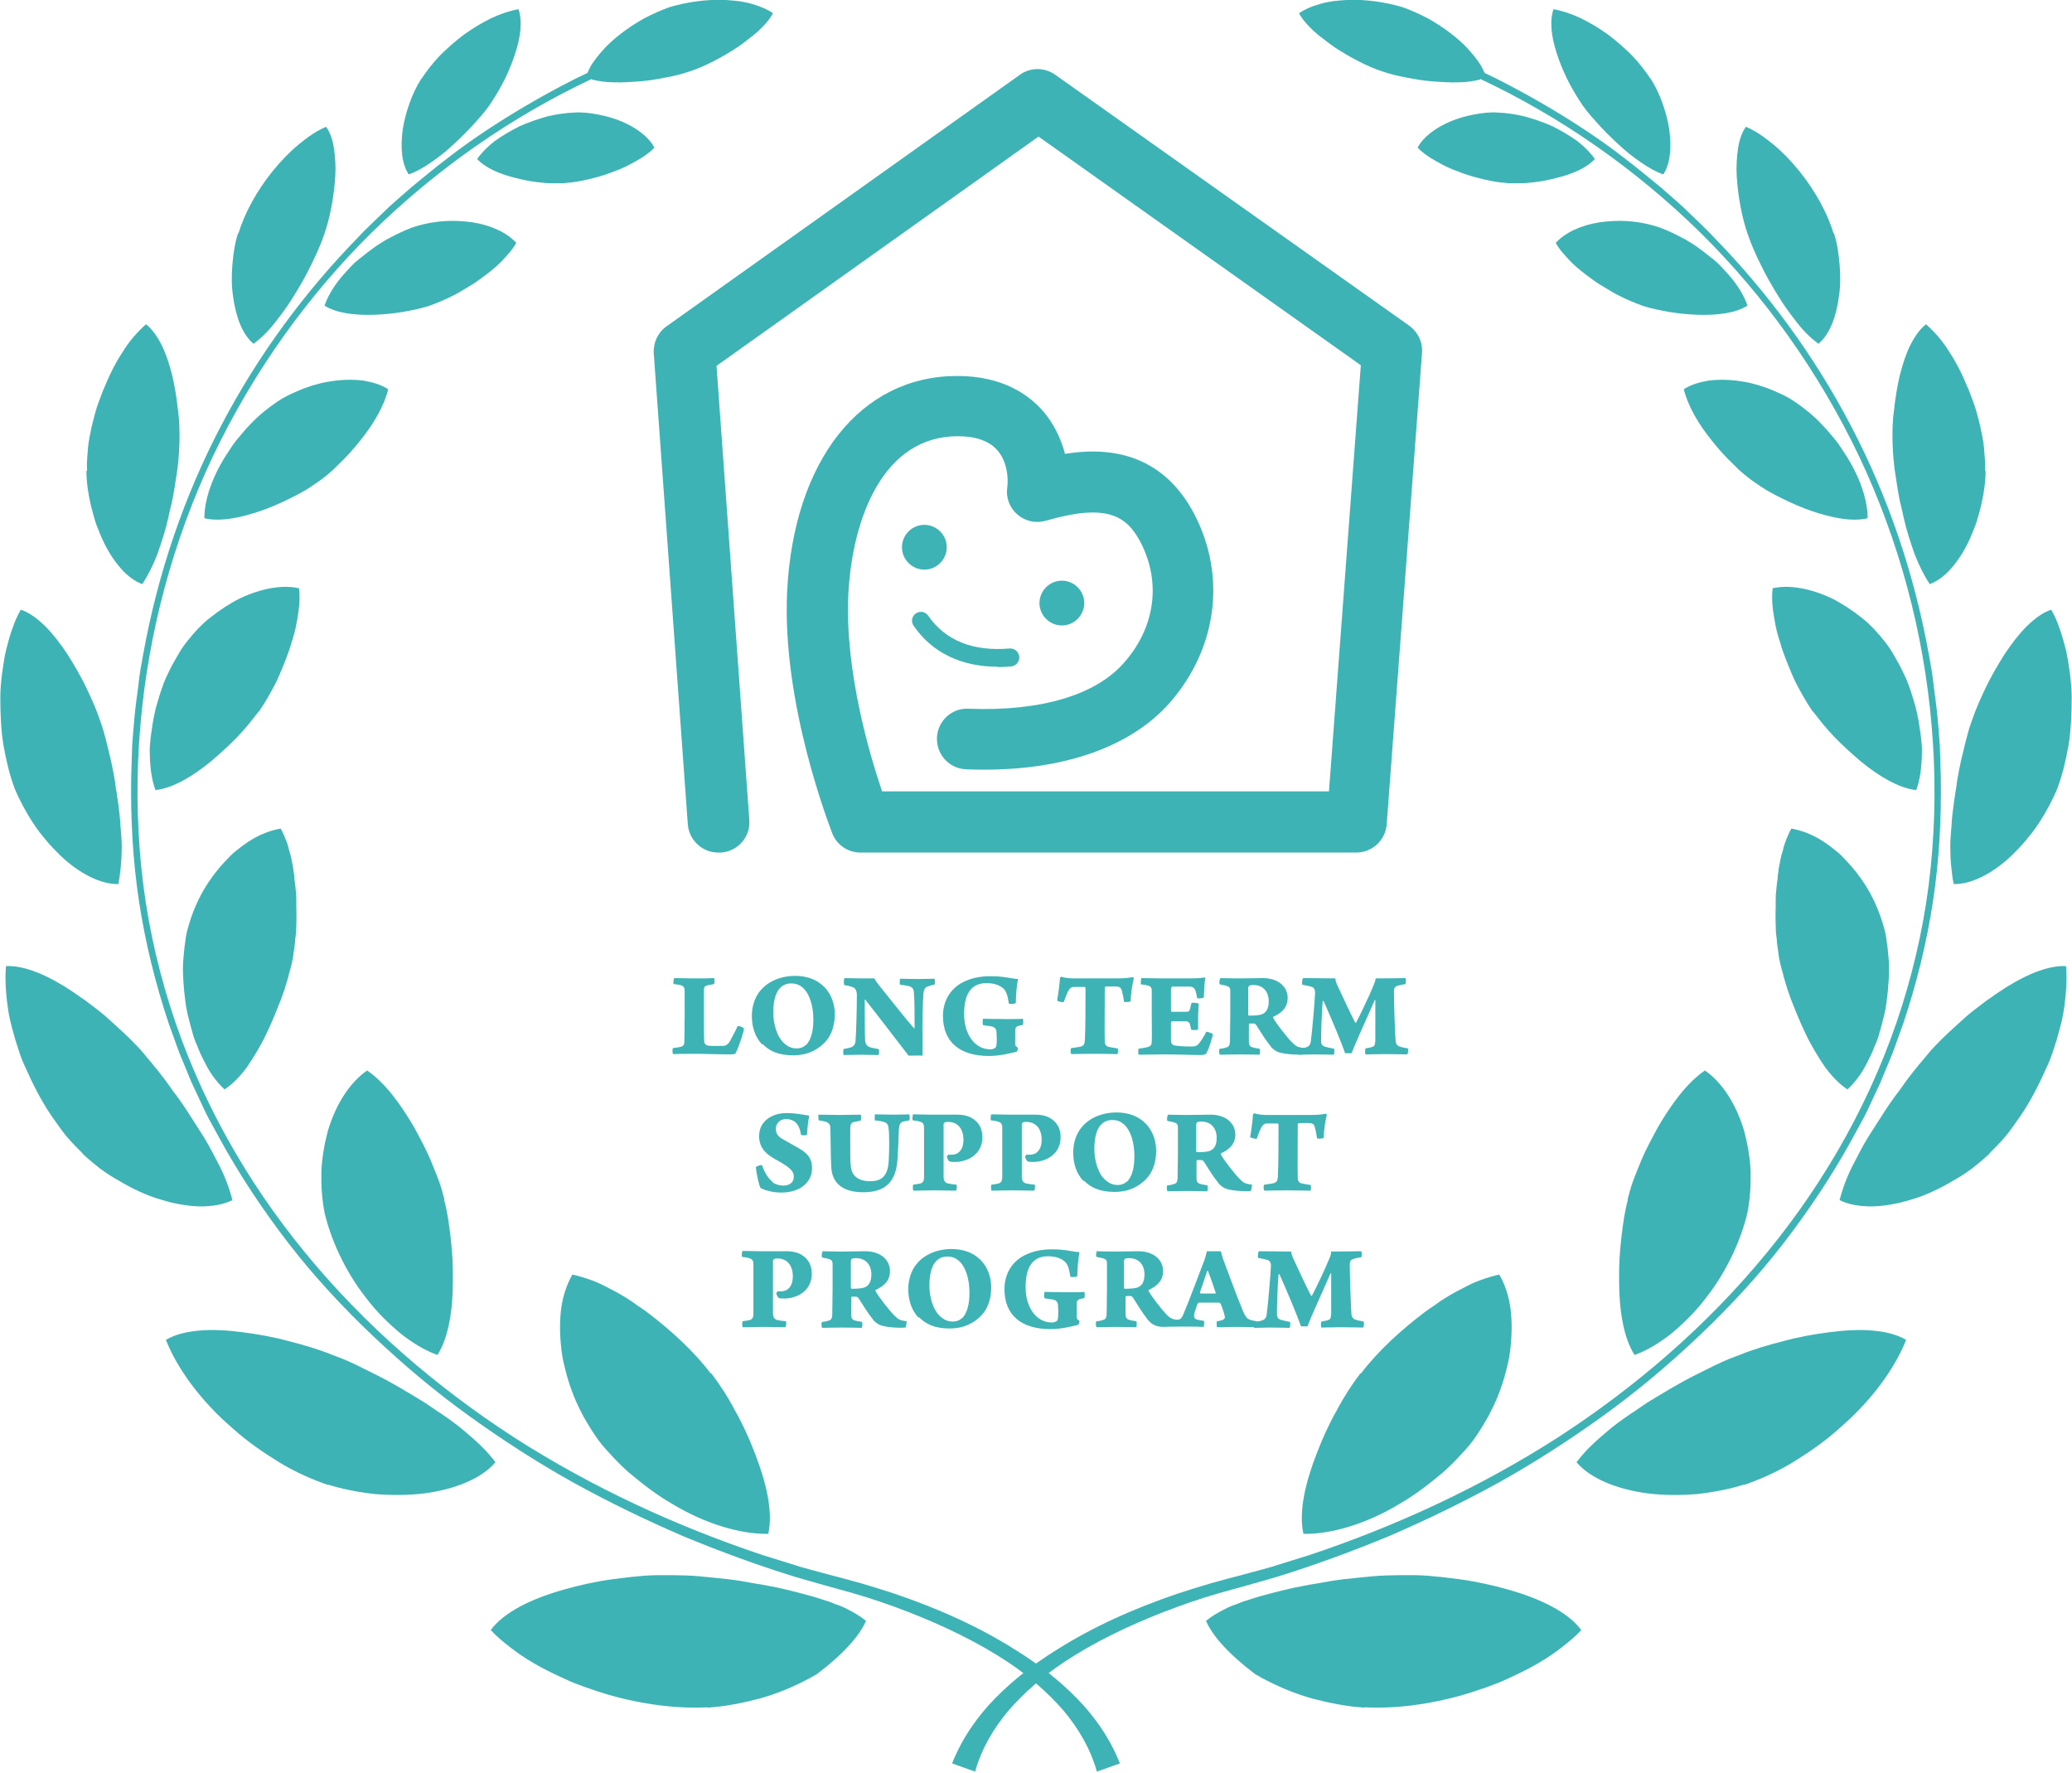 <?xml version="1.0" encoding="UTF-8"?>
<svg id="_レイヤー_2" data-name="レイヤー 2" xmlns="http://www.w3.org/2000/svg" viewBox="0 0 65.7 56.2">
  <defs>
    <style>
      .cls-1 {
        fill: #3eb3b6;
      }
    </style>
  </defs>
  <g id="contents">
    <g>
      <g>
        <path class="cls-1" d="M21.37,31.01c.2,0,.33.01.65.01s.44,0,.62-.01c.02.02.02.16,0,.19-.11.02-.17.03-.21.04-.09.03-.11.06-.11.16,0,.06,0,.24,0,.66s0,.85.01.96c0,.07.06.11.08.12.09.03.31.02.52.02.07,0,.16-.04.22-.16.07-.13.18-.33.24-.47.03-.01.19.04.2.08,0,.09-.16.58-.26.77,0,.03-.05.05-.19.05-.34,0-.84-.02-1.17-.02-.39,0-.54.01-.63.01-.02-.04-.02-.17,0-.19.13-.02.16-.02.25-.04.08-.03.11-.07.11-.15,0-.09.01-.58.01-.81,0-.47,0-.68,0-.83,0-.08-.04-.14-.11-.16-.05-.02-.16-.03-.24-.04-.02-.04,0-.17.02-.19Z"/>
        <path class="cls-1" d="M24.17,33.12c-.25-.26-.33-.6-.33-.91,0-.33.11-.73.48-1,.22-.16.53-.27.89-.27.83,0,1.26.57,1.26,1.22,0,.3-.08.59-.24.8-.28.35-.67.5-1.07.5-.48,0-.77-.14-.98-.36ZM25.55,33.14c.18-.17.24-.48.24-.82,0-.41-.11-.81-.34-1.01-.11-.09-.21-.13-.36-.13-.1,0-.2.02-.28.08-.22.15-.29.48-.29.84,0,.33.1.78.37,1,.11.09.22.14.38.14.09,0,.2-.03.28-.11Z"/>
        <path class="cls-1" d="M26.78,31.01c.13,0,.29.01.59.01.13,0,.28,0,.36,0,.03.07.07.13.16.24.33.41.85,1.07,1.09,1.34,0,0,.02,0,.02,0,0-.5,0-.81-.02-1.11,0-.13-.05-.2-.18-.23-.09-.02-.17-.03-.26-.04-.02-.02-.01-.18,0-.19.09,0,.26.01.56.01s.43-.01.53-.01c.02.02.02.17,0,.19-.05,0-.09.02-.16.04-.11.03-.17.05-.19.25-.02.31-.04.88-.03,1.4,0,.18,0,.41,0,.56-.06-.01-.38,0-.44,0-.3-.39-1.02-1.33-1.37-1.77-.02-.02-.02,0-.02,0,0,.43,0,1.07.01,1.24,0,.18.07.24.18.27.07.02.14.03.25.05.02.02.02.15,0,.19-.18,0-.37-.01-.55-.01-.17,0-.39.01-.56.01-.02-.02-.01-.17,0-.19.09-.02.16-.03.25-.06.09-.04.13-.12.13-.23.02-.22.04-1.01.04-1.43,0-.09-.03-.21-.13-.24-.07-.03-.15-.05-.27-.07-.02-.02-.01-.18,0-.2Z"/>
        <path class="cls-1" d="M32.29,33.33c-.15.04-.56.15-.93.15-.91,0-1.46-.43-1.46-1.27,0-.51.27-.92.72-1.11.21-.09.45-.15.81-.15.39,0,.66.08.85.09-.04.18-.07.54-.07.76-.03.03-.19.04-.22.02-.04-.27-.09-.42-.2-.5-.13-.11-.33-.15-.51-.15-.39,0-.71.22-.71.98,0,.62.32,1.12.84,1.12.02,0,.11-.01.16-.06.02-.02.03-.09.03-.11.01-.1.01-.21,0-.32,0-.1-.01-.19-.13-.23-.07-.02-.16-.02-.3-.05-.02-.04-.01-.17,0-.2.11,0,.4.01.72.01.29,0,.45,0,.54-.01.02.02.02.17,0,.2-.05,0-.11.02-.15.03-.06.02-.09.06-.09.15,0,.07,0,.42,0,.44,0,.03.03.05.09.11,0,.03-.02.09-.04.11Z"/>
        <path class="cls-1" d="M35.41,33.42c-.17,0-.41-.01-.71-.01-.34,0-.59.01-.73.01-.03-.03-.03-.17,0-.19.12-.02.22-.03.27-.04.12-.03.15-.07.16-.22.02-.41.02-1.01.02-1.64,0,0-.01-.04-.02-.04-.07,0-.26,0-.35,0-.06,0-.12.02-.19.15-.04.09-.08.19-.13.33-.02.02-.19-.02-.21-.05.03-.17.08-.5.09-.72,0,0,.04-.04.05-.03.13.04.28.05.38.05h1.38c.25,0,.41-.02.5-.04.02,0,.03.03.03.04-.05.21-.09.46-.1.73-.03.02-.19.03-.21.01-.02-.16-.04-.24-.07-.36-.03-.09-.07-.11-.14-.12-.11-.01-.3,0-.38,0,0,0-.02.02-.02.04,0,.57-.01,1.47,0,1.69,0,.04,0,.13.09.17.06.02.18.04.32.06.02.02.01.16-.01.19Z"/>
        <path class="cls-1" d="M36.18,31.01c.19,0,.44.01.63.01h.85c.15,0,.39,0,.54-.03,0,0,.02,0,.02.02-.03.13-.04.38-.05.62-.03.02-.19.03-.21.02-.02-.14-.04-.19-.06-.26-.04-.09-.12-.11-.17-.11-.13,0-.5,0-.56,0-.02,0-.04.06-.04.08,0,.25,0,.42,0,.69,0,.02.02.03.03.03.1,0,.33,0,.46,0,.07,0,.1-.03.12-.11.01-.04.02-.11.04-.17.03-.02.2,0,.23.02,0,.09-.02.29-.02.4s0,.32,0,.42c-.03.02-.19.03-.22,0l-.04-.17c-.02-.06-.05-.08-.12-.09-.07,0-.33,0-.45,0-.01,0-.03.03-.03.04v.59c0,.07.04.11.09.13.07.02.29.04.55.04.12,0,.19-.01.28-.14.07-.09.14-.21.2-.33.04,0,.19.05.21.08-.02.11-.12.45-.2.59-.01.02-.03.07-.2.07-.3,0-.69-.02-1.2-.02-.21,0-.54.01-.76.01-.01-.05-.01-.16,0-.19.16-.02.26-.04.31-.06.06-.02.11-.05.11-.17.01-.23,0-.39,0-.89,0-.28,0-.58,0-.72,0-.11-.05-.14-.11-.16-.07-.02-.14-.03-.23-.04-.02-.03,0-.17.01-.19Z"/>
        <path class="cls-1" d="M38.67,31.01c.1,0,.43.01.59.01.41,0,.64-.01.78-.01.5,0,.79.28.79.63,0,.31-.2.48-.46.6,0,0,0,.02,0,.03.08.16.43.61.6.78.13.13.17.15.39.18,0,0-.02.19-.04.2-.22.02-.67-.01-.83-.09-.11-.06-.19-.14-.21-.18-.17-.21-.31-.45-.44-.65-.03-.05-.06-.06-.11-.06-.04,0-.1,0-.11,0,0,0-.02.02-.02.03,0,.24,0,.42,0,.55,0,.09.03.15.1.17.09.03.13.03.24.05.02,0,.02.19-.01.19-.07,0-.29-.01-.61-.01s-.52.01-.64.01c-.02-.02-.04-.17,0-.19.06,0,.15-.02.2-.04.09-.02.11-.07.12-.18,0-.13.01-.57.01-.82,0-.39,0-.66,0-.8,0-.09-.04-.13-.11-.15-.05-.02-.14-.03-.22-.05-.03-.04-.01-.17.02-.19ZM39.61,31.25s-.03.04-.03.06c0,.12,0,.56,0,.85,0,.02,0,.04.03.04.16,0,.35-.01.42-.05.11-.05.2-.16.2-.4,0-.33-.2-.52-.48-.52-.04,0-.11,0-.13.02Z"/>
        <path class="cls-1" d="M41.32,31.01c.3,0,.73.01,1.02.01.01.1.05.19.09.27.16.35.42.9.54,1.13.01.01.02,0,.03,0,.11-.2.43-.87.54-1.15.04-.09.07-.17.08-.25.57,0,.75-.01.94-.01.02,0,.03.17,0,.19-.11.02-.21.04-.26.06-.09.03-.1.1-.1.19,0,.29.03,1.25.05,1.52,0,.09.03.18.13.21.05.02.15.04.26.06.02.03.01.17-.02.19-.14,0-.34-.01-.72-.01-.22,0-.38.01-.6.01-.02-.02-.02-.16,0-.19.1-.02.17-.03.22-.05.06-.02.08-.05.09-.2,0-.32,0-.82,0-1.28,0,0-.02,0-.02,0-.17.4-.62,1.37-.73,1.68-.02.01-.19,0-.21,0-.11-.33-.43-1.09-.68-1.65,0,0-.02,0-.03,0-.03.41-.05.96-.05,1.24,0,.11.01.17.14.21.08.02.16.04.27.06.02.02.01.17-.01.19-.09,0-.3-.01-.63-.01-.16,0-.34.01-.49.01-.02-.03-.02-.17,0-.19.07-.01.18-.02.23-.04.11-.03.16-.09.17-.24.04-.3.12-1.22.13-1.5,0-.07-.02-.15-.1-.18-.07-.02-.19-.05-.31-.07-.01-.02,0-.18.02-.19Z"/>
        <path class="cls-1" d="M24.49,37.48c.1.08.26.11.35.11.17,0,.33-.09.33-.27,0-.16-.05-.26-.47-.5-.27-.15-.63-.33-.63-.8s.4-.73.87-.73c.33,0,.48.05.72.08-.03.15-.06.37-.07.61-.03.02-.17.02-.19,0-.04-.24-.11-.34-.19-.41-.08-.06-.17-.09-.29-.09-.19,0-.32.14-.32.31s.09.26.26.35l.46.26c.3.17.43.34.43.64,0,.41-.34.77-.98.77-.29,0-.53-.08-.65-.14-.05-.06-.15-.52-.15-.67.02-.03.16-.07.19-.06.09.25.2.43.35.54Z"/>
        <path class="cls-1" d="M25.97,35.34c.2,0,.46.01.66.01s.44-.01.66-.01c.02.03.02.15,0,.19-.07.01-.16.04-.2.04-.11.02-.13.1-.13.22,0,.29,0,.46,0,.67,0,.11,0,.38.02.53.03.28.22.46.61.46.25,0,.56-.06.59-.64.02-.3.02-.87,0-1-.01-.12-.03-.21-.16-.24-.06-.02-.17-.04-.28-.05-.01-.04,0-.15,0-.19.19,0,.37.01.56.01.37,0,.45-.01.53-.01.02.03.02.17,0,.19-.06.02-.12.02-.19.04-.09.02-.13.09-.14.28,0,.13-.02.61-.04.88-.04.84-.48,1.08-1.09,1.08-.74,0-.98-.37-1.01-.77-.02-.29-.02-1.01-.03-1.26,0-.09-.03-.16-.13-.2-.06-.02-.15-.04-.24-.05-.01-.03-.02-.16,0-.19Z"/>
        <path class="cls-1" d="M30.04,36.66s.01-.04.02-.05c.01,0,.05,0,.11,0,.06,0,.12-.01.18-.04.12-.07.2-.21.2-.43,0-.35-.18-.57-.49-.57-.02,0-.08,0-.11.02,0,0-.03.03-.03.05,0,.15,0,.29,0,.82,0,.21,0,.65,0,.86,0,.07.02.17.13.2.09.02.17.03.28.04.02.04.01.15-.02.19-.23,0-.48-.01-.7-.01-.21,0-.44.01-.65.01-.02-.04-.02-.17,0-.19.09-.01.14-.02.23-.04.1-.03.11-.12.11-.22,0-.15,0-.34,0-.82,0-.35,0-.61,0-.7,0-.15-.03-.19-.14-.22-.06-.02-.13-.03-.22-.04-.02-.04,0-.16.01-.19.12,0,.34.01.56.01.32,0,.48,0,.84,0,.13,0,.36.02.53.15.15.11.27.28.27.56,0,.34-.17.54-.37.66-.14.08-.32.13-.49.13-.09,0-.15,0-.19-.02-.04-.03-.08-.13-.08-.17Z"/>
        <path class="cls-1" d="M32.52,36.66s.01-.04.02-.05c.01,0,.05,0,.11,0,.06,0,.12-.01.18-.04.12-.07.2-.21.2-.43,0-.35-.18-.57-.49-.57-.02,0-.08,0-.11.02,0,0-.03.03-.03.05,0,.15,0,.29,0,.82,0,.21,0,.65,0,.86,0,.07.02.17.13.2.09.02.17.03.28.04.02.04.01.15-.02.19-.23,0-.48-.01-.7-.01-.21,0-.44.01-.65.01-.02-.04-.02-.17,0-.19.09-.01.14-.02.23-.04.1-.03.11-.12.11-.22,0-.15,0-.34,0-.82,0-.35,0-.61,0-.7,0-.15-.03-.19-.14-.22-.06-.02-.13-.03-.22-.04-.02-.04,0-.16.01-.19.12,0,.34.01.56.01.32,0,.48,0,.84,0,.13,0,.36.02.53.15.15.11.27.28.27.56,0,.34-.17.54-.37.66-.14.08-.32.13-.49.13-.09,0-.15,0-.19-.02-.04-.03-.08-.13-.08-.17Z"/>
        <path class="cls-1" d="M34.36,37.45c-.25-.26-.33-.6-.33-.91,0-.33.11-.73.48-1,.22-.16.53-.27.89-.27.83,0,1.26.57,1.26,1.22,0,.3-.08.59-.24.8-.28.35-.67.5-1.07.5-.48,0-.77-.14-.98-.36ZM35.73,37.47c.18-.17.24-.48.24-.82,0-.41-.11-.81-.34-1.01-.11-.09-.21-.13-.36-.13-.1,0-.2.02-.28.08-.22.15-.29.48-.29.84,0,.33.1.78.37,1,.11.09.22.14.38.14.09,0,.2-.03.28-.11Z"/>
        <path class="cls-1" d="M37.01,35.34c.1,0,.43.01.59.01.41,0,.64-.01.78-.01.5,0,.79.28.79.63,0,.31-.2.48-.46.6,0,0,0,.02,0,.03.08.16.43.61.6.78.13.13.17.15.39.18,0,0-.02.19-.04.2-.22.02-.67-.01-.83-.09-.11-.06-.19-.14-.21-.18-.17-.21-.31-.45-.44-.65-.03-.05-.06-.06-.11-.06-.04,0-.1,0-.11,0,0,0-.02.02-.02.03,0,.24,0,.42,0,.55,0,.09.03.15.1.17.09.03.13.03.24.05.02,0,.02.19-.01.19-.07,0-.29-.01-.61-.01s-.52.01-.64.01c-.02-.02-.04-.17,0-.19.06,0,.15-.02.2-.04.09-.02.11-.07.12-.18,0-.13.01-.57.01-.82,0-.39,0-.66,0-.8,0-.09-.04-.13-.11-.15-.05-.02-.14-.03-.22-.05-.03-.04-.01-.17.02-.19ZM37.96,35.58s-.03.04-.03.06c0,.12,0,.56,0,.85,0,.02,0,.04.03.04.16,0,.35-.01.42-.05.11-.05.2-.16.2-.4,0-.33-.2-.52-.48-.52-.04,0-.11,0-.13.02Z"/>
        <path class="cls-1" d="M41.53,37.75c-.17,0-.41-.01-.71-.01-.34,0-.59.01-.73.01-.03-.03-.03-.17,0-.19.12-.02.22-.03.27-.04.12-.03.15-.07.16-.22.02-.41.02-1.01.02-1.64,0,0-.01-.04-.02-.04-.07,0-.26,0-.35,0-.06,0-.12.02-.19.15-.04.09-.08.19-.13.33-.02.02-.19-.02-.21-.05.03-.17.08-.5.09-.72,0,0,.04-.04.05-.03.13.04.28.05.38.05h1.38c.25,0,.41-.02.5-.04.02,0,.03.03.03.04-.05.21-.09.46-.1.73-.03.02-.19.03-.21.01-.02-.16-.04-.24-.07-.36-.03-.09-.07-.11-.14-.12-.11-.01-.3,0-.38,0,0,0-.02.02-.02.04,0,.57-.01,1.47,0,1.69,0,.04,0,.13.09.17.06.02.18.04.32.06.02.02.01.16-.01.19Z"/>
        <path class="cls-1" d="M24.63,40.99s.01-.04.02-.05c.01,0,.05,0,.11,0,.06,0,.12-.01.18-.04.12-.07.2-.21.2-.43,0-.35-.18-.57-.49-.57-.02,0-.08,0-.11.02,0,0-.03.03-.03.05,0,.15,0,.29,0,.82,0,.21,0,.65,0,.86,0,.07.02.17.13.2.09.02.17.03.28.04.02.04.01.15-.02.19-.23,0-.48-.01-.7-.01-.21,0-.44.01-.65.01-.02-.04-.02-.17,0-.19.09-.01.14-.02.23-.04.1-.03.11-.12.11-.22,0-.15,0-.34,0-.82,0-.35,0-.61,0-.7,0-.15-.03-.19-.14-.22-.06-.02-.13-.03-.22-.04-.02-.04,0-.16.01-.19.12,0,.34.01.56.01.32,0,.48,0,.84,0,.13,0,.36.02.53.15.15.11.27.28.27.56,0,.34-.17.54-.37.66-.14.08-.32.13-.49.13-.09,0-.15,0-.19-.02-.04-.03-.08-.13-.08-.17Z"/>
        <path class="cls-1" d="M26.06,39.67c.1,0,.43.01.59.01.41,0,.64-.01.78-.01.5,0,.79.28.79.63,0,.31-.2.48-.46.6,0,0,0,.02,0,.03.08.16.43.61.6.78.13.13.17.15.39.18,0,0-.02.19-.04.2-.22.02-.67-.01-.83-.09-.11-.06-.19-.14-.21-.18-.17-.21-.31-.45-.44-.65-.03-.05-.06-.06-.11-.06-.04,0-.1,0-.11,0,0,0-.02.02-.02.03,0,.24,0,.42,0,.55,0,.09.03.15.1.17.09.03.13.03.24.05.02,0,.02.19-.01.19-.07,0-.29-.01-.61-.01s-.52.01-.64.01c-.02-.02-.04-.17,0-.19.06,0,.15-.02.2-.04.09-.02.11-.07.12-.18,0-.13.01-.57.01-.82,0-.39,0-.66,0-.8,0-.09-.04-.13-.11-.15-.05-.02-.14-.03-.22-.05-.03-.04-.01-.17.02-.19ZM27.01,39.91s-.03.04-.03.06c0,.12,0,.56,0,.85,0,.02,0,.04.03.04.16,0,.35-.01.42-.05.11-.05.2-.16.2-.4,0-.33-.2-.52-.48-.52-.04,0-.11,0-.13.02Z"/>
        <path class="cls-1" d="M29.13,41.78c-.25-.26-.33-.6-.33-.91,0-.33.11-.73.48-1,.22-.16.53-.27.89-.27.83,0,1.26.57,1.26,1.22,0,.3-.08.59-.24.8-.28.35-.67.5-1.07.5-.48,0-.77-.14-.98-.36ZM30.5,41.8c.18-.17.24-.48.24-.82,0-.41-.11-.81-.34-1.01-.11-.09-.21-.13-.36-.13-.1,0-.2.02-.28.08-.22.15-.29.48-.29.84,0,.33.1.78.37,1,.11.09.22.14.38.14.09,0,.2-.03.28-.11Z"/>
        <path class="cls-1" d="M34.24,41.99c-.15.04-.56.15-.93.15-.91,0-1.46-.43-1.46-1.27,0-.51.27-.92.72-1.11.21-.09.45-.15.81-.15.39,0,.66.08.85.09-.04.18-.07.54-.07.76-.03.03-.19.04-.22.02-.04-.27-.09-.42-.2-.5-.13-.11-.33-.15-.51-.15-.39,0-.71.22-.71.98,0,.62.32,1.12.84,1.12.02,0,.11-.01.16-.06.02-.02.03-.09.03-.11.01-.1.01-.21,0-.32,0-.1-.01-.19-.13-.23-.07-.02-.16-.02-.3-.05-.02-.04-.01-.17,0-.2.11,0,.4.01.72.01.29,0,.45,0,.54-.01.02.02.02.17,0,.2-.05,0-.11.02-.15.03-.06.02-.09.06-.09.15,0,.07,0,.42,0,.44,0,.03.03.05.09.11,0,.03-.02.09-.04.11Z"/>
        <path class="cls-1" d="M34.72,39.67c.1,0,.43.01.59.01.41,0,.64-.01.78-.01.5,0,.79.28.79.63,0,.31-.2.48-.46.6,0,0,0,.02,0,.03.08.16.43.61.61.79.06.06.19.13.31.12.09,0,.13-.06.17-.14.23-.54.54-1.39.65-1.67.04-.09.09-.27.11-.36.07,0,.15,0,.22,0,.08,0,.16,0,.22,0,.02.08.06.2.08.27.15.39.43,1.17.58,1.52.14.34.15.38.48.43.02.03,0,.17-.02.19-.1,0-.26-.01-.61-.01-.3,0-.48.01-.63.01-.01-.03-.02-.17,0-.19.08-.01.17-.03.21-.06.04-.03.04-.06.04-.07-.01-.09-.09-.33-.14-.43,0-.01-.03-.03-.05-.03-.08,0-.23,0-.34,0-.16,0-.23,0-.29,0-.02,0-.04.02-.05.04-.07.19-.11.32-.11.37,0,.06.02.11.11.13.07.02.11.02.21.04,0,.02,0,.15-.01.19-.09,0-.1-.01-.57-.01-.12,0-.55,0-.7.01-.27,0-.41-.1-.53-.26-.17-.22-.31-.46-.44-.66-.03-.05-.06-.06-.11-.06-.02,0-.1,0-.11,0,0,0-.02.02-.02.03,0,.24,0,.42,0,.55,0,.09.03.15.1.17.09.03.13.03.24.05.02,0,.02.19-.01.19-.07,0-.29-.01-.61-.01s-.52.01-.64.01c-.02-.02-.04-.17,0-.19.06,0,.15-.02.2-.04.09-.02.11-.07.12-.18,0-.13.01-.57.01-.82,0-.39,0-.66,0-.8,0-.09-.04-.13-.11-.15-.05-.02-.14-.03-.22-.05-.03-.04-.01-.17.02-.19ZM35.67,39.91s-.03.04-.03.06c0,.12,0,.56,0,.85,0,.02,0,.04.03.04.16,0,.35-.01.42-.05.11-.05.2-.16.2-.4,0-.33-.2-.52-.48-.52-.04,0-.11,0-.13.02ZM38.05,40.97s0,.04.02.04c.05,0,.12,0,.23,0,.13,0,.21,0,.24,0,0,0,.01-.02.01-.02-.02-.06-.16-.48-.25-.7,0,0-.01,0-.02,0l-.23.68Z"/>
        <path class="cls-1" d="M39.92,39.67c.3,0,.73.01,1.02.01.01.1.05.19.09.27.16.35.42.9.54,1.13.01.01.02,0,.03,0,.11-.2.43-.87.54-1.15.04-.09.07-.17.07-.25.58,0,.75-.01.95-.01.02,0,.03.17,0,.19-.11.02-.21.04-.26.06-.09.03-.1.1-.1.19,0,.29.03,1.25.05,1.52,0,.09.03.18.13.21.06.02.15.04.26.06.02.03.01.17-.02.19-.14,0-.34-.01-.72-.01-.22,0-.38.01-.6.01-.02-.02-.02-.16,0-.19.1-.02.17-.03.22-.05.06-.02.08-.05.09-.2,0-.32,0-.82,0-1.28,0,0-.02,0-.02,0-.17.4-.62,1.37-.73,1.68-.02.01-.19,0-.21,0-.11-.33-.43-1.09-.68-1.65,0,0-.02,0-.03,0-.03.41-.05.96-.05,1.24,0,.11.01.17.14.21.08.02.16.04.27.06.02.02.01.17-.01.19-.09,0-.3-.01-.63-.01-.16,0-.34.01-.49.01-.02-.03-.02-.17,0-.19.07-.01.18-.02.23-.04.11-.03.16-.09.17-.24.04-.3.12-1.22.13-1.5,0-.07-.02-.15-.1-.18-.07-.02-.19-.05-.31-.07-.01-.02,0-.18.02-.19Z"/>
      </g>
      <g>
        <path class="cls-1" d="M22.77,27.03c-.5,0-.92-.39-.96-.89l-1.08-14.94c-.02-.33.13-.66.4-.85l11.21-7.98c.33-.24.78-.24,1.12,0l11.23,7.96c.27.2.43.52.4.86l-1.12,14.95c-.04.5-.46.89-.96.89h-15.73c-.39,0-.75-.24-.89-.61-.06-.17-1.61-4.09-1.43-7.68.21-4.14,2.33-6.82,5.39-6.82,1.45,0,2.27.6,2.72,1.11.33.38.57.86.7,1.36,1.28-.21,3.06-.1,4.11,1.93,1.01,1.96.71,4.23-.77,5.94-1.3,1.49-3.6,2.25-6.48,2.13-.53-.02-.94-.47-.92-1,.02-.53.47-.95,1-.92,2.29.09,4.05-.43,4.95-1.48.97-1.11,1.16-2.53.51-3.79-.45-.86-1.08-1.25-3.01-.69-.31.09-.65.02-.9-.2-.25-.21-.37-.54-.32-.86.04-.32-.01-.82-.31-1.17-.26-.3-.69-.45-1.26-.45-2.36,0-3.34,2.58-3.47,5-.12,2.41.67,5.09,1.07,6.26h14.17l1.01-13.51-10.22-7.25-10.21,7.27,1.04,14.4c.04.53-.36.99-.89,1.03-.02,0-.05,0-.07,0Z"/>
        <path class="cls-1" d="M30.02,17.35c0,.39-.32.71-.71.71s-.71-.32-.71-.71.32-.71.71-.71.71.32.71.71Z"/>
        <path class="cls-1" d="M34.38,19.12c0,.39-.32.71-.71.71s-.71-.32-.71-.71.32-.71.71-.71.71.32.71.71Z"/>
        <path class="cls-1" d="M31.65,21.14c-1.16,0-2.09-.44-2.68-1.3-.09-.13-.06-.3.07-.39.13-.09.3-.06.39.07.55.79,1.42,1.14,2.58,1.04.16-.01.29.1.31.26.01.16-.1.29-.26.31-.14.01-.27.02-.41.02Z"/>
      </g>
      <g>
        <g>
          <path class="cls-1" d="M18.76,2.52c.2.05.45.09.71.09.26.01.53-.01.81-.03.28-.02.56-.07.82-.12.27-.05.52-.11.75-.19.5-.16,1.04-.45,1.53-.77.12-.08.24-.17.35-.26.11-.08.22-.17.32-.26.19-.18.36-.37.46-.56-.17-.12-.4-.22-.65-.29-.13-.04-.27-.07-.41-.09-.14-.02-.29-.03-.44-.04-.61-.03-1.26.07-1.79.23-.25.09-.52.21-.79.35-.27.15-.53.32-.77.51-.12.09-.23.19-.34.29-.11.1-.2.21-.29.31-.18.21-.32.41-.4.62-.9.42-2.89,1.49-4.47,2.73-.4.3-.77.62-1.12.9-.17.15-.33.29-.48.42-.15.13-.29.26-.41.38-.25.24-.45.43-.59.57-.14.14-.21.22-.21.22-1.68,1.72-3.17,3.73-4.34,5.97-1.17,2.23-2.01,4.69-2.47,7.25-.06.32-.12.64-.15.96-.04.32-.09.65-.12.97-.03.33-.06.65-.08.98-.01.33-.02.66-.03.98-.02,1.31.05,2.64.25,3.95.2,1.31.52,2.6.94,3.86l.17.47c.06.16.11.32.17.47l.38.92.42.9c.07.15.15.3.23.44l.24.44c.64,1.17,1.38,2.28,2.19,3.33.81,1.05,1.72,2.03,2.68,2.94.96.91,1.97,1.76,3.04,2.53,1.07.77,2.17,1.48,3.3,2.11,1.14.63,2.3,1.19,3.48,1.7,1.18.49,2.38.93,3.58,1.3.3.09.6.17.91.26.3.08.6.17.9.25.59.17,1.17.37,1.74.59,1.13.44,2.22.96,3.2,1.61.64.43,1.23.94,1.73,1.51.49.58.87,1.23,1.07,1.95l.73-.26c-.31-.79-.8-1.49-1.37-2.07-.58-.59-1.22-1.08-1.91-1.51-1.21-.77-2.53-1.35-3.89-1.81-.34-.11-.69-.22-1.03-.32-.35-.1-.7-.19-1.04-.28l-.52-.14c-.17-.05-.35-.09-.52-.15-.34-.11-.69-.21-1.03-.32-2.73-.91-5.41-2.14-7.89-3.73-2.47-1.6-4.75-3.56-6.64-5.87-1.89-2.3-3.38-4.96-4.28-7.82-.45-1.43-.76-2.9-.91-4.39-.15-1.49-.16-2.99-.03-4.48.25-2.97,1.04-5.89,2.3-8.55,1.27-2.66,2.99-5.08,5.05-7.11,2.06-2.02,4.44-3.67,6.97-4.86Z"/>
          <g>
            <path class="cls-1" d="M13.37,2.48c-.15.23-.28.5-.38.78-.1.28-.18.57-.22.85-.08.57-.03,1.09.19,1.42.23-.08.48-.22.72-.39.25-.17.5-.37.73-.59.24-.22.47-.45.68-.69.21-.23.4-.46.54-.69.14-.22.28-.46.4-.71.12-.25.23-.52.31-.78.17-.51.23-1.02.1-1.39-.26.05-.55.14-.85.28-.29.14-.59.32-.87.52-.28.21-.54.44-.77.67-.23.24-.42.49-.58.73Z"/>
            <path class="cls-1" d="M17.94,5.81c-.12,0-.24,0-.37,0-.12,0-.25,0-.39-.02-.26-.02-.53-.07-.8-.14-.51-.12-.99-.32-1.25-.61.14-.2.33-.39.56-.57.24-.17.51-.33.79-.47.29-.13.59-.23.88-.31.29-.07.58-.11.83-.12.24-.02.51.01.77.06.26.05.51.12.75.22.47.2.86.49,1.04.83-.15.16-.35.3-.57.42-.22.13-.46.25-.72.34-.25.1-.52.18-.78.24-.26.06-.51.11-.75.12Z"/>
          </g>
          <g>
            <path class="cls-1" d="M7.55,7.39c-.1.3-.15.64-.18.99-.03.34-.03.69.02,1.02.09.66.3,1.21.65,1.5.23-.17.46-.39.67-.66.21-.27.43-.56.62-.88.2-.32.38-.64.54-.97.16-.32.3-.64.4-.93.2-.56.32-1.24.36-1.86.02-.31,0-.62-.04-.89-.04-.27-.12-.51-.25-.69-.29.12-.58.32-.87.56-.29.24-.57.53-.82.84-.51.63-.9,1.35-1.09,1.98Z"/>
            <path class="cls-1" d="M13.6,9.7c-.25.08-.54.14-.83.19-.29.05-.61.08-.91.09-.61.02-1.19-.05-1.57-.29.09-.26.24-.53.45-.8.1-.13.22-.26.34-.39.06-.06.12-.13.19-.19.07-.06.14-.12.21-.17.28-.23.57-.44.88-.6.3-.16.6-.3.88-.38.27-.08.56-.13.86-.15.3-.02.61,0,.89.04.57.09,1.08.32,1.38.65-.12.22-.3.41-.5.62-.2.2-.44.38-.69.56-.12.09-.25.17-.39.25-.13.08-.26.16-.4.23-.27.14-.54.25-.79.34Z"/>
          </g>
          <g>
            <path class="cls-1" d="M2.74,14.93c0,.36.06.75.15,1.13.05.19.1.38.16.56.07.18.14.36.22.53.16.34.35.63.56.87.21.24.44.41.68.5.18-.27.34-.59.48-.95.13-.37.26-.76.35-1.17.04-.21.1-.41.14-.62.04-.21.07-.41.1-.61.07-.4.1-.79.11-1.14.01-.34,0-.7-.05-1.06-.04-.36-.1-.73-.18-1.07-.09-.35-.19-.67-.33-.95-.14-.28-.3-.51-.5-.67-.27.24-.54.54-.76.91-.12.18-.23.38-.33.58-.1.2-.19.42-.28.63-.08.22-.17.43-.23.65-.06.22-.12.44-.16.66-.05.22-.08.43-.09.63-.02.21-.03.4-.02.59Z"/>
            <path class="cls-1" d="M10.02,15.32c-.23.17-.51.33-.82.48-.3.15-.62.29-.94.4-.64.22-1.29.35-1.78.23,0-.62.28-1.38.73-2.06.11-.17.22-.34.35-.49.13-.16.26-.31.39-.44.26-.28.56-.51.82-.69.26-.18.57-.32.88-.44.16-.06.32-.11.48-.15.16-.04.33-.07.49-.09.32-.04.64-.04.92,0,.29.05.55.13.77.27-.13.53-.46,1.1-.89,1.63-.21.27-.44.52-.68.75-.23.24-.48.44-.73.61Z"/>
          </g>
          <g>
            <path class="cls-1" d="M.45,24.97c.16.38.37.78.61,1.14.06.09.12.18.19.27.07.09.14.17.21.26.14.17.29.32.44.47.6.58,1.29.93,1.85.92.04-.18.06-.36.08-.56.02-.2.03-.41.03-.62,0-.22-.02-.44-.04-.67-.01-.23-.04-.46-.07-.69-.02-.12-.03-.23-.05-.35l-.03-.17-.02-.17c-.04-.23-.08-.46-.13-.68-.11-.45-.2-.87-.33-1.23-.06-.18-.13-.36-.21-.55-.08-.18-.16-.37-.25-.55-.18-.37-.39-.73-.6-1.06-.22-.33-.45-.63-.7-.88-.25-.24-.5-.43-.77-.52-.1.17-.19.37-.26.58-.08.21-.14.44-.2.67-.06.24-.09.48-.13.74-.03.25-.06.51-.06.77,0,.52.02,1.05.1,1.54.09.5.2.96.35,1.35Z"/>
            <path class="cls-1" d="M8.2,22.56c-.2.26-.41.53-.67.8-.26.27-.55.53-.83.77-.58.48-1.22.86-1.77.92-.12-.32-.17-.71-.18-1.12-.01-.21.01-.42.04-.64.03-.22.06-.44.11-.66.04-.22.12-.44.18-.65.07-.21.14-.42.24-.61.09-.2.19-.38.29-.55.05-.09.1-.17.15-.25.05-.08.11-.15.16-.22.11-.14.23-.28.35-.41.13-.13.26-.26.41-.37.29-.23.61-.44.93-.6.66-.31,1.33-.44,1.87-.32.04.3.01.62-.05.96-.03.17-.06.34-.11.51-.02.09-.05.17-.08.26-.02.09-.05.17-.08.26-.06.17-.13.35-.2.52-.07.17-.14.34-.22.5-.17.32-.34.63-.53.9Z"/>
          </g>
          <g>
            <path class="cls-1" d="M2.62,36.58c.17.16.35.31.54.46.19.14.4.28.62.4.42.25.86.46,1.31.59.44.14.87.21,1.26.22.39,0,.74-.06,1.02-.2-.1-.38-.25-.8-.48-1.22-.11-.21-.22-.43-.35-.65-.13-.22-.27-.43-.41-.65-.14-.22-.28-.44-.43-.65-.08-.11-.15-.21-.23-.31-.07-.1-.15-.21-.22-.31-.15-.2-.3-.39-.46-.58-.16-.18-.29-.36-.44-.51-.29-.31-.63-.61-.96-.91-.17-.15-.35-.29-.54-.43-.09-.07-.18-.14-.28-.2-.09-.07-.18-.13-.27-.19-.73-.49-1.5-.84-2.11-.81-.04.45,0,.97.09,1.52.05.27.13.55.21.83.09.28.17.56.3.83.24.54.51,1.08.83,1.55.16.23.32.46.48.66.17.2.35.38.52.55Z"/>
            <path class="cls-1" d="M9.24,30.59c-.02.08-.04.17-.07.26-.02.09-.04.17-.07.26-.05.18-.11.36-.18.55-.15.38-.3.76-.48,1.13-.09.19-.19.37-.29.54-.1.17-.2.33-.31.49-.22.3-.46.55-.72.72-.14-.13-.27-.28-.39-.45-.12-.17-.22-.37-.32-.57-.05-.1-.1-.21-.14-.32-.02-.05-.04-.11-.07-.16-.02-.06-.04-.11-.06-.17-.07-.23-.13-.47-.19-.71-.06-.24-.08-.49-.11-.73-.02-.24-.04-.48-.04-.72,0-.24.03-.46.05-.68.03-.22.05-.42.11-.61.1-.37.25-.75.44-1.1.2-.36.44-.69.71-.98.07-.07.13-.14.2-.21.07-.07.14-.13.22-.19.15-.12.3-.23.45-.32.3-.18.62-.3.92-.35.08.14.14.29.2.45.03.08.05.16.07.25.03.08.05.17.07.26.04.18.07.36.09.54,0,.09.02.19.03.28.01.09.02.19.03.29.01.19,0,.39.01.58,0,.19,0,.39-.01.58,0,.1-.02.19-.03.29,0,.09-.02.19-.03.28-.02.18-.05.36-.09.53Z"/>
          </g>
          <g>
            <path class="cls-1" d="M10.37,47.06c.47.15.99.25,1.52.31.53.04,1.06.04,1.55-.02,1-.13,1.84-.48,2.27-.99-.13-.17-.28-.35-.45-.51-.17-.17-.36-.33-.56-.5-.2-.17-.42-.33-.64-.48-.06-.04-.11-.08-.17-.11-.06-.04-.11-.08-.17-.12-.12-.08-.23-.16-.35-.23-.48-.29-.97-.59-1.46-.83-.12-.06-.24-.12-.36-.18-.12-.06-.24-.12-.35-.17-.23-.11-.46-.2-.68-.28-.42-.17-.89-.31-1.37-.43-.47-.13-.97-.22-1.45-.28-.95-.13-1.86-.1-2.44.24.36.92,1.13,1.96,2.1,2.79.47.43,1,.79,1.52,1.11.52.31,1.05.54,1.52.7Z"/>
            <path class="cls-1" d="M14.08,38.03c.1.36.16.78.21,1.22.05.43.08.9.07,1.36,0,.9-.13,1.79-.49,2.35-.39-.14-.79-.38-1.18-.69-.38-.32-.77-.7-1.09-1.13-.67-.85-1.12-1.87-1.31-2.7-.08-.41-.11-.86-.1-1.3.02-.45.1-.89.21-1.3.25-.83.69-1.52,1.24-1.9.57.39,1.05,1.05,1.48,1.78.2.37.41.75.57,1.15.08.2.16.39.23.58.07.19.12.39.17.57Z"/>
          </g>
          <g>
            <path class="cls-1" d="M22.43,54.14c.53-.03,1.09-.14,1.63-.28.55-.15,1.08-.37,1.55-.62.06-.03.12-.06.18-.1.06-.03.12-.06.16-.1.09-.07.19-.15.28-.22.18-.15.35-.3.51-.46.31-.31.57-.63.72-.97-.17-.14-.37-.26-.59-.37-.11-.06-.23-.11-.35-.15-.12-.05-.25-.1-.39-.14-.27-.09-.55-.17-.83-.24-.29-.07-.58-.15-.88-.2-.15-.03-.3-.06-.45-.08-.15-.03-.3-.05-.45-.08-.3-.05-.6-.08-.9-.11-.29-.03-.58-.06-.86-.07-.28-.01-.55-.01-.8-.01-.24,0-.5.01-.76.04-.26.02-.52.06-.78.09-.52.07-1.06.19-1.55.33-.99.28-1.88.7-2.31,1.28.18.2.39.37.62.55.23.18.48.35.76.51.27.16.56.3.86.44.15.07.3.14.46.2.16.06.31.12.47.17,1.27.45,2.63.64,3.7.58Z"/>
            <path class="cls-1" d="M22.56,43.55c.25.33.51.72.74,1.16.24.42.45.88.63,1.35.36.92.59,1.86.43,2.57-.89.02-2.02-.33-3.03-.94-.51-.29-.98-.66-1.41-1.02-.21-.19-.4-.38-.58-.58-.18-.19-.34-.38-.47-.58-.13-.19-.25-.39-.37-.6-.11-.21-.22-.43-.31-.66-.09-.23-.17-.46-.23-.69-.06-.23-.12-.46-.15-.7-.06-.47-.07-.92-.02-1.34.05-.41.18-.8.36-1.11.19.04.38.1.58.17.2.07.39.16.59.27.2.1.4.21.6.34.1.06.19.13.29.2.1.07.2.13.29.2.77.58,1.51,1.26,2.03,1.95Z"/>
          </g>
        </g>
        <g>
          <path class="cls-1" d="M46.94,2.52c-.2.05-.45.09-.71.09-.26.01-.53-.01-.81-.03-.28-.02-.56-.07-.82-.12-.27-.05-.52-.11-.75-.19-.5-.16-1.04-.45-1.53-.77-.12-.08-.24-.17-.35-.26-.11-.08-.22-.17-.32-.26-.19-.18-.36-.37-.46-.56.17-.12.4-.22.65-.29.13-.04.27-.07.41-.09.14-.02.29-.03.44-.04.61-.03,1.26.07,1.79.23.25.09.52.21.79.35.27.15.53.32.77.51.12.09.23.19.34.29.11.1.2.21.29.31.18.21.32.41.4.62.9.42,2.89,1.49,4.47,2.73.4.3.77.62,1.12.9.17.15.33.29.48.42.15.13.29.26.41.38.25.24.45.43.59.57.14.14.21.22.21.22,1.68,1.72,3.17,3.73,4.34,5.97,1.17,2.23,2.01,4.69,2.47,7.25.06.32.12.64.15.96.04.32.09.65.12.97.03.33.06.65.08.98.01.33.02.66.03.98.02,1.31-.05,2.64-.25,3.95-.2,1.31-.52,2.6-.94,3.86l-.17.47c-.06.16-.11.32-.17.47l-.38.92-.42.9c-.07.15-.15.3-.23.44l-.24.44c-.64,1.17-1.38,2.28-2.19,3.33-.81,1.05-1.72,2.03-2.68,2.94-.96.91-1.97,1.76-3.04,2.53-1.07.77-2.17,1.48-3.3,2.11-1.14.63-2.3,1.19-3.48,1.7-1.18.49-2.38.93-3.58,1.3-.3.09-.6.17-.91.26-.3.08-.6.17-.9.25-.59.17-1.17.37-1.74.59-1.13.44-2.22.96-3.2,1.61-.64.43-1.23.94-1.73,1.51-.49.58-.87,1.23-1.07,1.95l-.73-.26c.31-.79.8-1.49,1.37-2.07.58-.59,1.22-1.08,1.91-1.51,1.21-.77,2.53-1.35,3.89-1.81.34-.11.69-.22,1.03-.32.35-.1.7-.19,1.04-.28l.52-.14c.17-.05.35-.09.52-.15.34-.11.69-.21,1.03-.32,2.73-.91,5.41-2.14,7.89-3.73,2.47-1.6,4.75-3.56,6.64-5.87,1.89-2.3,3.38-4.96,4.28-7.82.45-1.43.76-2.9.91-4.39.15-1.49.16-2.99.03-4.48-.25-2.97-1.04-5.89-2.3-8.55-1.27-2.66-2.99-5.08-5.05-7.11-2.06-2.02-4.44-3.67-6.97-4.86Z"/>
          <g>
            <path class="cls-1" d="M52.33,2.48c.15.23.28.5.38.78.1.28.18.57.22.85.08.57.03,1.09-.19,1.42-.23-.08-.48-.22-.72-.39-.25-.17-.5-.37-.73-.59-.24-.22-.47-.45-.68-.69-.21-.23-.4-.46-.54-.69-.14-.22-.28-.46-.4-.71-.12-.25-.23-.52-.31-.78-.17-.51-.23-1.02-.1-1.39.26.05.55.14.85.28.29.14.59.32.87.52.28.21.54.44.77.67.23.24.42.49.58.73Z"/>
            <path class="cls-1" d="M47.76,5.81c.12,0,.24,0,.37,0,.12,0,.25,0,.39-.02.26-.02.53-.07.8-.14.51-.12.99-.32,1.25-.61-.14-.2-.33-.39-.56-.57-.24-.17-.51-.33-.79-.47-.29-.13-.59-.23-.88-.31-.29-.07-.58-.11-.83-.12-.24-.02-.51.01-.77.06-.26.05-.51.12-.75.22-.47.2-.86.49-1.04.83.15.16.35.3.57.42.22.13.46.25.72.34.25.1.52.18.78.24.26.06.51.11.75.12Z"/>
          </g>
          <g>
            <path class="cls-1" d="M58.15,7.39c.1.3.15.64.18.99.03.34.03.69-.02,1.02-.09.66-.3,1.21-.65,1.5-.23-.17-.46-.39-.67-.66-.21-.27-.43-.56-.62-.88-.2-.32-.38-.64-.54-.97-.16-.32-.3-.64-.4-.93-.2-.56-.32-1.24-.36-1.86-.02-.31,0-.62.04-.89.04-.27.12-.51.25-.69.29.12.58.32.87.56.29.24.57.53.82.84.51.63.9,1.35,1.09,1.98Z"/>
            <path class="cls-1" d="M52.1,9.7c.25.08.54.14.83.19.29.05.61.08.91.09.61.02,1.19-.05,1.57-.29-.09-.26-.24-.53-.45-.8-.1-.13-.22-.26-.34-.39-.06-.06-.12-.13-.19-.19-.07-.06-.14-.12-.21-.17-.28-.23-.57-.44-.88-.6-.3-.16-.6-.3-.88-.38-.27-.08-.56-.13-.86-.15-.3-.02-.61,0-.89.04-.57.09-1.08.32-1.38.65.12.22.3.41.5.62.2.2.44.38.69.56.12.09.25.17.39.25.13.08.26.16.4.23.27.14.54.25.79.34Z"/>
          </g>
          <g>
            <path class="cls-1" d="M62.96,14.93c0,.36-.06.75-.15,1.13-.05.19-.1.38-.16.56-.07.18-.14.36-.22.53-.16.34-.35.63-.56.87-.21.24-.44.41-.68.5-.18-.27-.34-.59-.48-.95-.13-.37-.26-.76-.35-1.17-.04-.21-.1-.41-.14-.62-.04-.21-.07-.41-.1-.61-.07-.4-.1-.79-.11-1.14-.01-.34,0-.7.05-1.06.04-.36.1-.73.18-1.07.09-.35.19-.67.33-.95.14-.28.3-.51.5-.67.27.24.54.54.76.91.12.18.23.38.33.58.1.2.19.42.28.63.08.22.17.43.23.65.06.22.12.44.16.66.05.22.08.43.09.63.02.21.03.4.02.59Z"/>
            <path class="cls-1" d="M55.68,15.32c.23.17.51.33.82.48.3.15.62.29.94.4.64.22,1.29.35,1.78.23,0-.62-.28-1.38-.73-2.06-.11-.17-.22-.34-.35-.49-.13-.16-.26-.31-.39-.44-.26-.28-.56-.51-.82-.69-.26-.18-.57-.32-.88-.44-.16-.06-.32-.11-.48-.15-.16-.04-.33-.07-.49-.09-.32-.04-.64-.04-.92,0-.29.05-.55.13-.77.27.13.53.46,1.1.89,1.63.21.27.44.52.68.75.23.24.48.44.73.61Z"/>
          </g>
          <g>
            <path class="cls-1" d="M65.25,24.97c-.16.38-.37.78-.61,1.14-.06.09-.12.18-.19.27-.07.09-.14.17-.21.26-.14.17-.29.32-.44.47-.6.58-1.29.93-1.85.92-.04-.18-.06-.36-.08-.56-.02-.2-.03-.41-.03-.62,0-.22.02-.44.04-.67.01-.23.04-.46.07-.69.02-.12.03-.23.05-.35l.03-.17.02-.17c.04-.23.08-.46.13-.68.11-.45.2-.87.33-1.23.06-.18.13-.36.21-.55.08-.18.16-.37.25-.55.18-.37.39-.73.6-1.06.22-.33.45-.63.7-.88.25-.24.5-.43.77-.52.1.17.19.37.26.58.08.21.14.44.2.67.06.24.09.48.13.74.03.25.06.51.06.77,0,.52-.02,1.05-.1,1.54-.09.5-.2.96-.35,1.35Z"/>
            <path class="cls-1" d="M57.49,22.56c.2.26.41.53.67.8.26.27.55.53.83.77.58.48,1.22.86,1.77.92.12-.32.17-.71.18-1.12.01-.21-.01-.42-.04-.64-.03-.22-.06-.44-.11-.66-.04-.22-.12-.44-.18-.65-.07-.21-.14-.42-.24-.61-.09-.2-.19-.38-.29-.55-.05-.09-.1-.17-.15-.25-.05-.08-.11-.15-.16-.22-.11-.14-.23-.28-.35-.41-.13-.13-.26-.26-.41-.37-.29-.23-.61-.44-.93-.6-.66-.31-1.33-.44-1.87-.32-.04.3-.01.62.05.96.03.17.06.34.11.51.02.09.05.17.08.26.02.09.05.17.08.26.06.17.13.35.2.52.07.17.14.34.22.5.17.32.34.63.53.9Z"/>
          </g>
          <g>
            <path class="cls-1" d="M63.08,36.58c-.17.16-.35.31-.54.46-.19.14-.4.28-.62.4-.42.25-.86.46-1.31.59-.44.14-.87.21-1.26.22-.39,0-.74-.06-1.02-.2.1-.38.25-.8.48-1.22.11-.21.22-.43.35-.65.13-.22.27-.43.41-.65.14-.22.28-.44.43-.65.08-.11.15-.21.23-.31.07-.1.15-.21.22-.31.15-.2.3-.39.46-.58.16-.18.29-.36.44-.51.29-.31.63-.61.96-.91.17-.15.35-.29.54-.43.09-.07.18-.14.28-.2.09-.07.18-.13.27-.19.73-.49,1.5-.84,2.11-.81.04.45,0,.97-.09,1.52-.05.27-.13.55-.21.83-.09.28-.17.56-.3.83-.24.54-.51,1.08-.83,1.55-.16.23-.32.46-.48.66-.17.2-.35.38-.52.55Z"/>
            <path class="cls-1" d="M56.46,30.59c.02.08.04.17.07.26.02.09.04.17.07.26.05.18.11.36.18.55.15.38.3.76.48,1.13.09.19.19.37.29.54.1.17.2.33.31.49.22.3.46.55.72.72.14-.13.27-.28.39-.45.12-.17.22-.37.32-.57.05-.1.1-.21.14-.32.02-.05.04-.11.07-.16.02-.06.04-.11.06-.17.07-.23.13-.47.19-.71.06-.24.08-.49.11-.73.02-.24.04-.48.04-.72,0-.24-.03-.46-.05-.68-.03-.22-.05-.42-.11-.61-.1-.37-.25-.75-.44-1.1-.2-.36-.44-.69-.71-.98-.07-.07-.13-.14-.2-.21-.07-.07-.14-.13-.22-.19-.15-.12-.3-.23-.45-.32-.3-.18-.62-.3-.92-.35-.08.14-.14.29-.2.45-.03.08-.05.16-.07.25-.03.08-.05.17-.07.26-.04.18-.07.36-.09.54,0,.09-.02.19-.03.28-.01.09-.02.19-.03.29-.01.19,0,.39-.01.58,0,.19,0,.39.01.58,0,.1.02.19.03.29,0,.09.02.19.03.28.02.18.05.36.09.53Z"/>
          </g>
          <g>
            <path class="cls-1" d="M55.33,47.06c-.47.15-.99.25-1.52.31-.53.04-1.06.04-1.55-.02-1-.13-1.84-.48-2.27-.99.13-.17.28-.35.45-.51.17-.17.36-.33.56-.5.2-.17.42-.33.64-.48.06-.04.11-.08.17-.11.06-.04.11-.08.17-.12.12-.08.23-.16.35-.23.48-.29.97-.59,1.46-.83.12-.06.24-.12.36-.18.12-.06.24-.12.35-.17.23-.11.46-.2.68-.28.42-.17.89-.31,1.37-.43.47-.13.97-.22,1.45-.28.95-.13,1.86-.1,2.44.24-.36.92-1.13,1.96-2.1,2.79-.47.43-1,.79-1.52,1.11-.52.31-1.05.54-1.52.7Z"/>
            <path class="cls-1" d="M51.62,38.03c-.1.36-.16.78-.21,1.22-.05.43-.08.9-.07,1.36,0,.9.13,1.79.49,2.35.39-.14.79-.38,1.18-.69.38-.32.77-.7,1.09-1.13.67-.85,1.12-1.87,1.31-2.7.08-.41.11-.86.1-1.3-.02-.45-.1-.89-.21-1.3-.25-.83-.69-1.52-1.24-1.9-.57.39-1.05,1.05-1.48,1.78-.2.37-.41.75-.57,1.15-.08.2-.16.39-.23.58-.07.19-.12.39-.17.57Z"/>
          </g>
          <g>
            <path class="cls-1" d="M43.27,54.14c-.53-.03-1.09-.14-1.63-.28-.55-.15-1.08-.37-1.55-.62-.06-.03-.12-.06-.18-.1-.06-.03-.12-.06-.16-.1-.09-.07-.19-.15-.28-.22-.18-.15-.35-.3-.51-.46-.31-.31-.57-.63-.72-.97.17-.14.37-.26.59-.37.11-.06.23-.11.35-.15.12-.05.25-.1.39-.14.27-.09.55-.17.83-.24.29-.07.58-.15.88-.2.15-.03.3-.06.45-.08.15-.03.3-.05.45-.08.3-.05.6-.08.9-.11.29-.03.58-.06.86-.07.28-.01.55-.01.8-.01.24,0,.5.01.76.04.26.02.52.06.78.09.52.07,1.06.19,1.55.33.99.28,1.88.7,2.31,1.28-.18.2-.39.37-.62.55-.23.18-.48.35-.76.51-.27.16-.56.3-.86.44-.15.07-.3.14-.46.2-.16.06-.31.12-.47.17-1.27.45-2.63.64-3.7.58Z"/>
            <path class="cls-1" d="M43.13,43.55c-.25.33-.51.72-.74,1.16-.24.42-.45.88-.63,1.35-.36.92-.59,1.86-.43,2.57.89.02,2.02-.33,3.03-.94.51-.29.98-.66,1.41-1.02.21-.19.4-.38.58-.58.18-.19.34-.38.47-.58.13-.19.25-.39.37-.6.11-.21.22-.43.31-.66.09-.23.17-.46.23-.69.06-.23.12-.46.15-.7.06-.47.07-.92.02-1.34-.05-.41-.18-.8-.36-1.11-.19.04-.38.1-.58.17-.2.07-.39.16-.59.27-.2.1-.4.21-.6.34-.1.06-.19.13-.29.2-.1.07-.2.13-.29.2-.77.58-1.51,1.26-2.03,1.95Z"/>
          </g>
        </g>
      </g>
    </g>
  </g>
</svg>